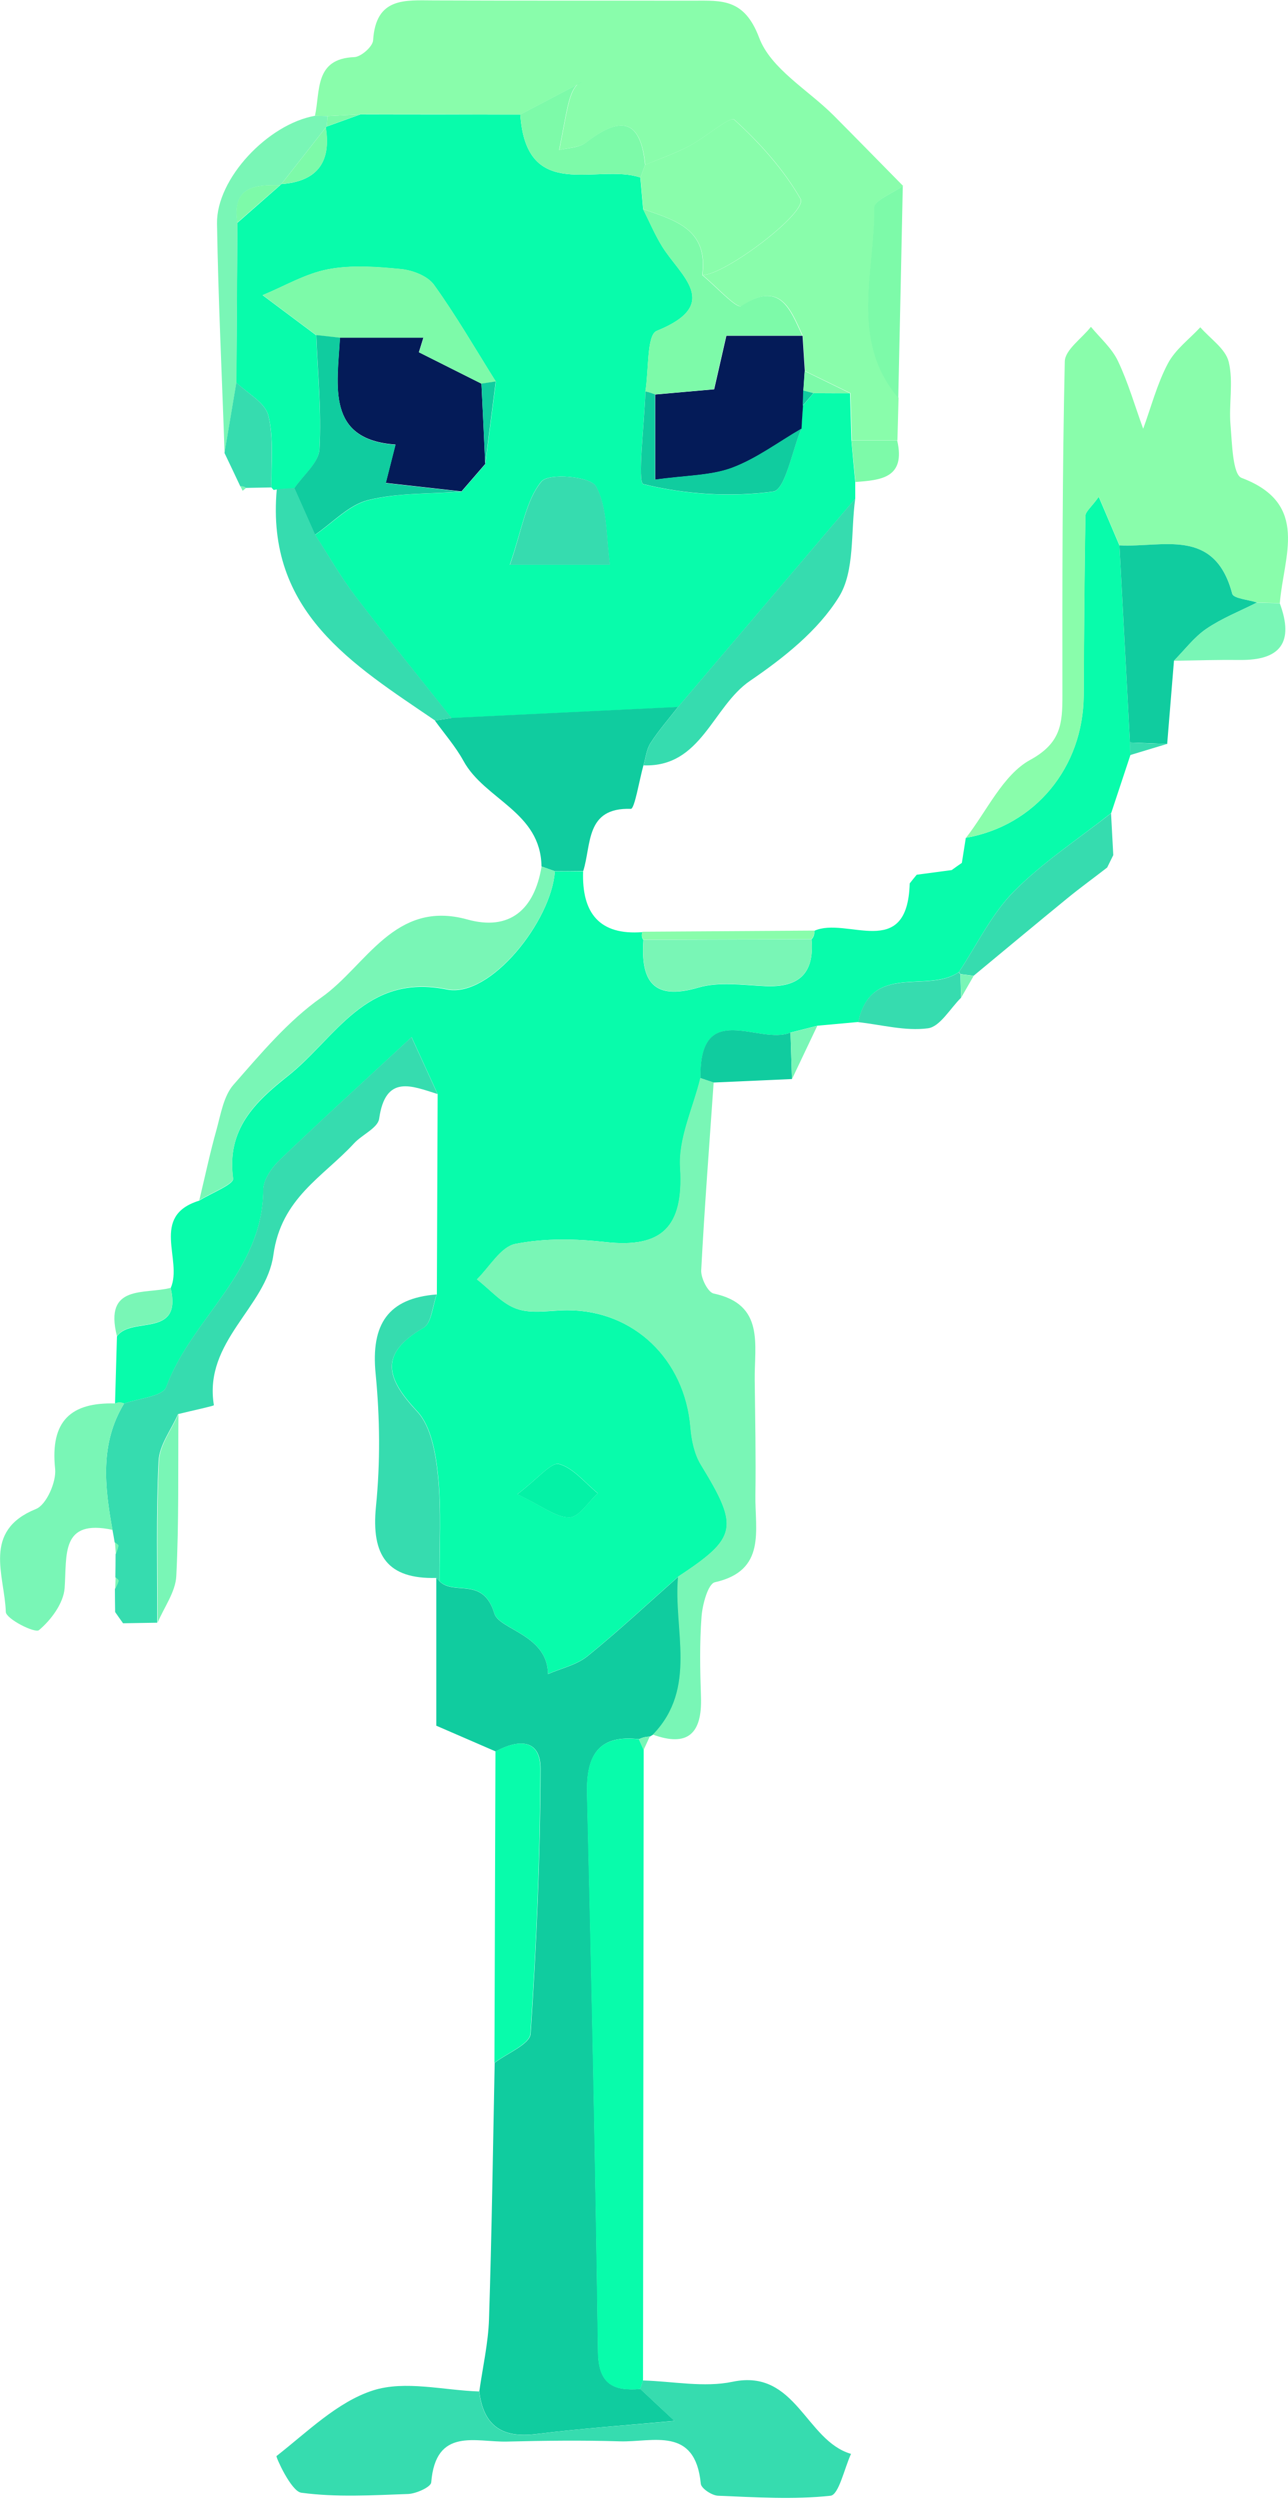 <svg width="218" height="423" viewBox="0 0 218 423" fill="none" xmlns="http://www.w3.org/2000/svg">
<path d="M188.071 137.587C189.163 134.311 190.235 131.034 191.326 127.758C191.307 127.052 191.288 126.345 191.25 125.639L189.469 92.286C188.416 89.794 187.344 87.302 185.965 84.065C184.702 85.831 183.706 86.557 183.706 87.302C183.534 97.426 183.476 107.55 183.419 117.654C183.342 129.838 175.205 139.706 163.468 141.766C163.238 143.179 163.028 144.591 162.798 146.004C162.224 146.396 161.649 146.808 161.075 147.221C159.103 147.476 157.131 147.75 155.159 148.005C154.757 148.496 154.355 148.986 153.972 149.477C153.589 162.74 143.288 154.99 137.812 157.501C137.889 158.07 137.735 158.541 137.353 158.953C137.889 164.878 135.036 167.115 129.502 166.86C125.731 166.683 121.729 166.075 118.225 167.095C110.605 169.332 108.403 166.095 108.901 159.051C108.595 158.639 108.556 158.188 108.748 157.717C101.491 158.286 98.447 154.539 98.696 147.417C97.107 147.417 95.499 147.436 93.909 147.456C93.354 155.755 83.034 168.92 75.644 167.429C61.858 164.643 56.861 175.61 48.781 182.026C43.21 186.44 38.308 191.051 39.457 199.448C39.591 200.389 35.724 201.9 33.713 203.156C25.289 205.765 30.994 213.201 28.888 217.949C30.88 226.542 22.168 222.638 19.794 226.13C19.679 229.917 19.583 233.703 19.468 237.49C19.985 237.255 20.502 237.255 21.019 237.49C23.47 236.588 27.529 236.313 28.142 234.684C32.469 222.972 44.492 215.241 44.569 201.312C44.569 199.624 45.986 197.564 47.307 196.309C54.181 189.716 61.227 183.301 69.67 175.492C71.431 179.357 72.753 182.241 74.074 185.106C74.035 196.407 73.978 207.688 73.94 218.989C73.231 220.931 73.059 223.854 71.7 224.639C64.156 229.034 65.305 233.115 70.627 238.805C72.982 241.316 73.767 245.907 74.15 249.674C74.744 255.579 74.361 261.583 74.399 267.547C76.888 270.019 81.77 266.664 83.666 272.982C84.489 275.729 92.703 276.592 92.741 283.243C94.982 282.262 97.566 281.712 99.424 280.221C104.708 275.944 109.686 271.295 114.779 266.782C124.85 260.151 125.118 258.444 118.666 247.869C117.555 246.064 117.057 243.67 116.885 241.512C115.928 230.015 107.293 221.716 96.073 221.696C93.201 221.696 90.118 222.363 87.534 221.48C85.006 220.637 82.977 218.204 80.737 216.478C82.881 214.378 84.776 210.964 87.227 210.474C92.148 209.493 97.432 209.591 102.468 210.16C111.984 211.219 115.775 207.688 115.143 197.564C114.836 192.601 117.345 187.46 118.57 182.398C118.398 168.88 128.583 176.964 133.81 174.707C135.323 174.315 136.836 173.942 138.367 173.55C140.665 173.334 142.962 173.138 145.279 172.922C147.481 162.74 157.035 168.155 162.3 164.466C165.345 159.875 167.814 154.656 171.605 150.83C176.545 145.847 182.538 141.943 188.071 137.568V137.587ZM87.553 252.833C91.152 250.105 93.297 247.359 94.637 247.712C97.069 248.379 99.021 250.91 101.185 252.656C99.577 254.108 97.987 256.717 96.379 256.737C94.12 256.776 91.842 254.853 87.553 252.813V252.833Z" fill="#08FCAB"/>
<path d="M114.782 266.804C109.689 271.316 104.711 275.966 99.427 280.243C97.57 281.734 94.985 282.283 92.745 283.264C92.706 276.594 84.493 275.75 83.669 273.003C81.774 266.686 76.872 270.041 74.402 267.569L73.847 266.98V291.995C77.236 293.467 80.567 294.899 83.899 296.351C87.575 294.349 91.519 294.055 91.5 299.333C91.443 314.263 90.811 329.213 89.815 344.105C89.7 345.89 85.852 347.401 83.727 349.029C83.439 363.489 83.229 377.948 82.769 392.388C82.635 396.489 81.697 400.55 81.123 404.631C81.831 410.497 85.048 412.557 90.715 411.851C98.642 410.87 106.607 410.321 114.169 409.614C112.197 407.77 110.283 406.004 108.387 404.219C103.964 404.572 101.303 403.532 101.226 397.96C100.786 366.451 100.154 334.962 99.369 303.453C99.216 296.861 101.418 293.486 108.177 294.271C108.751 293.977 109.364 293.839 110.015 293.82L110.57 293.486C118.171 285.619 114.016 275.789 114.82 266.784L114.782 266.804Z" fill="#10CC9F"/>
<path d="M108.369 404.234C110.284 406.019 112.179 407.785 114.152 409.629C106.589 410.336 98.624 410.865 90.697 411.866C85.03 412.572 81.813 410.512 81.105 404.646C75.074 404.45 68.564 402.723 63.126 404.469C57.095 406.412 52.022 411.493 46.795 415.574C46.66 415.692 49.264 421.538 50.988 421.774C56.923 422.578 63.05 422.205 69.081 421.99C70.46 421.931 72.929 420.812 72.987 420.028C73.753 410.61 80.55 413.259 85.815 413.122C92.171 412.965 98.547 412.886 104.904 413.082C110.456 413.259 117.674 410.453 118.613 420.263C118.689 421.048 120.489 422.245 121.523 422.284C127.88 422.539 134.294 422.971 140.574 422.284C141.971 422.127 142.909 417.673 144.039 415.201C136.361 412.984 134.734 400.761 124.012 402.998C119.168 404.018 113.884 402.919 108.81 402.782C108.676 403.273 108.503 403.763 108.331 404.254L108.369 404.234Z" fill="#36DCAF"/>
<path d="M83.686 349.026C85.811 347.398 89.64 345.887 89.774 344.102C90.789 329.211 91.401 314.261 91.459 299.33C91.478 294.053 87.553 294.347 83.858 296.348C83.8 313.908 83.743 331.467 83.686 349.026Z" fill="#08FCAB"/>
<path d="M114.758 266.799C113.953 275.804 118.108 285.633 110.507 293.501C116.366 295.639 118.855 293.363 118.644 287.164C118.491 282.612 118.395 278.041 118.74 273.528C118.893 271.468 119.85 267.976 120.999 267.721C129.768 265.759 127.758 258.872 127.854 253.006C127.949 246.512 127.815 239.998 127.739 233.504C127.662 227.559 129.481 220.712 120.789 218.868C119.831 218.672 118.606 216.259 118.683 214.924C119.238 204.33 120.061 193.735 120.789 183.16C120.042 182.905 119.276 182.65 118.529 182.395C117.304 187.457 114.777 192.597 115.102 197.561C115.734 207.685 111.943 211.216 102.427 210.157C97.392 209.588 92.107 209.49 87.187 210.471C84.736 210.961 82.841 214.375 80.696 216.474C82.936 218.201 84.966 220.634 87.493 221.477C90.078 222.341 93.18 221.674 96.032 221.693C107.252 221.693 115.887 230.032 116.845 241.509C117.017 243.687 117.515 246.061 118.625 247.866C125.097 258.441 124.809 260.148 114.738 266.779L114.758 266.799Z" fill="#79F6B6"/>
<path d="M108.356 404.231C108.528 403.74 108.681 403.25 108.834 402.759C108.873 367.209 108.911 331.639 108.949 296.088C108.681 295.48 108.413 294.891 108.145 294.283C101.386 293.498 99.185 296.873 99.338 303.465C100.104 334.954 100.755 366.463 101.195 397.972C101.272 403.544 103.933 404.604 108.356 404.231Z" fill="#08FCAB"/>
<path d="M108.139 294.285C108.406 294.891 108.673 295.478 108.94 296.084C109.284 295.341 109.627 294.598 109.971 293.835C109.322 293.835 108.712 293.992 108.139 294.285Z" fill="#79F6B6"/>
<path d="M74.055 185.1C72.734 182.216 71.412 179.332 69.651 175.487C61.208 183.295 54.162 189.691 47.288 196.303C45.967 197.578 44.55 199.619 44.55 201.306C44.493 215.236 32.469 222.946 28.122 234.679C27.529 236.307 23.47 236.582 21 237.485C16.884 244.273 17.707 251.513 19.028 258.831C19.162 259.557 19.296 260.263 19.411 260.989C19.622 261.165 20.024 261.381 20.004 261.538C19.947 262.029 19.717 262.5 19.564 262.99C19.564 264.285 19.545 265.58 19.526 266.894C19.717 267.09 20.081 267.346 20.043 267.483C19.928 267.973 19.66 268.405 19.449 268.876C19.449 270.171 19.468 271.466 19.488 272.761C19.928 273.388 20.368 274.036 20.828 274.664C22.762 274.624 24.695 274.605 26.61 274.566C26.629 265.442 26.399 256.3 26.84 247.177C26.974 244.489 28.984 241.899 30.133 239.27C32.239 238.74 36.241 237.897 36.202 237.759C34.422 226.949 45.067 221.181 46.273 212.332C47.594 202.699 54.678 199.148 59.925 193.458C61.303 191.967 63.965 190.849 64.175 189.279C65.247 181.745 69.67 183.747 74.016 185.1H74.055Z" fill="#36DCAF"/>
<path d="M30.203 239.253C29.054 241.882 27.044 244.472 26.91 247.16C26.47 256.263 26.699 265.406 26.68 274.549C27.791 271.939 29.705 269.35 29.839 266.681C30.299 257.558 30.127 248.396 30.203 239.253Z" fill="#79F6B6"/>
<path d="M19.038 258.814C17.697 251.516 16.893 244.257 21.01 237.468C20.493 237.213 19.976 237.213 19.459 237.468C12.049 237.272 8.469 240.372 9.33 248.534C9.56 250.731 7.856 254.616 6.095 255.322C-3.076 259.03 0.791 266.564 0.983 272.744C1.021 273.922 5.903 276.394 6.593 275.825C8.641 274.118 10.747 271.273 10.939 268.722C11.341 263.033 10.249 256.99 19.038 258.854V258.814Z" fill="#79F6B6"/>
<path d="M20.844 274.637C20.405 274.011 19.966 273.366 19.508 272.74C19.947 273.366 20.386 274.011 20.844 274.637Z" fill="#79F6B6"/>
<path d="M19.496 268.854C19.706 268.405 19.973 267.955 20.087 267.466C20.125 267.329 19.744 267.075 19.572 266.88C19.553 267.544 19.515 268.189 19.496 268.854Z" fill="#79F6B6"/>
<path d="M19.611 262.965C19.764 262.476 19.993 262.007 20.05 261.518C20.069 261.362 19.669 261.166 19.459 260.971C19.516 261.636 19.554 262.3 19.611 262.965Z" fill="#79F6B6"/>
<path d="M87.542 252.829C91.83 254.869 94.109 256.772 96.368 256.753C97.996 256.733 99.585 254.124 101.174 252.672C99.01 250.926 97.057 248.395 94.626 247.728C93.285 247.355 91.141 250.121 87.542 252.848V252.829Z" fill="#04F2A6"/>
<path d="M73.819 266.974L74.374 267.562C74.336 261.598 74.719 255.594 74.126 249.708C73.743 245.941 72.958 241.35 70.603 238.839C65.28 233.15 64.15 229.069 71.675 224.674C73.034 223.889 73.187 220.966 73.915 219.023C65.701 219.651 62.752 224.046 63.576 232.443C64.303 239.879 64.38 247.491 63.633 254.908C62.81 263.246 65.605 267.189 73.8 266.993L73.819 266.974Z" fill="#36DCAF"/>
<path d="M19.794 226.09C22.168 222.598 30.88 226.522 28.888 217.909C24.504 219.066 17.554 217.203 19.794 226.09Z" fill="#79F6B6"/>
<path d="M118.534 182.399C119.281 182.654 120.047 182.909 120.794 183.164C125.216 182.968 129.62 182.772 134.043 182.576C133.966 179.947 133.871 177.337 133.794 174.708C128.567 176.945 118.362 168.862 118.554 182.399H118.534Z" fill="#10CC9F"/>
<path d="M133.796 174.722C133.873 177.352 133.969 179.961 134.045 182.59C135.481 179.588 136.898 176.567 138.334 173.565C136.821 173.957 135.309 174.33 133.796 174.722Z" fill="#79F6B6"/>
<path d="M163.487 141.762C175.204 139.702 183.36 129.834 183.437 117.65C183.495 107.526 183.552 97.403 183.724 87.299C183.724 86.553 184.72 85.827 185.984 84.061C187.362 87.299 188.415 89.79 189.487 92.282C196.763 92.694 205.589 89.162 208.576 100.463C208.787 101.287 211.314 101.464 212.769 101.954L216.618 102.052C217.23 94.165 221.768 85.239 210.146 80.863C208.634 80.294 208.538 75.036 208.27 71.917C207.964 68.366 208.787 64.599 207.964 61.224C207.427 59.007 204.824 57.3 203.158 55.378C201.281 57.398 198.907 59.145 197.663 61.519C195.844 64.952 194.848 68.837 193.489 72.545C192.091 68.719 190.962 64.756 189.219 61.087C188.185 58.909 186.213 57.202 184.643 55.299C183.112 57.261 180.259 59.184 180.22 61.165C179.799 79.981 179.799 98.815 179.818 117.65C179.818 122.339 179.646 125.694 174.362 128.578C169.747 131.109 167.029 137.25 163.467 141.802L163.487 141.762Z" fill="#89FDAB"/>
<path d="M144.754 84.34C144.754 83.418 144.754 82.476 144.754 81.554C144.524 79.22 144.314 76.865 144.103 74.531C144.026 71.862 143.95 69.194 143.873 66.545C141.805 66.545 139.757 66.545 137.689 66.526C137.076 67.232 136.483 67.958 135.87 68.664C135.793 69.959 135.717 71.254 135.621 72.549C134.051 76.257 132.883 82.908 130.873 83.183C123.635 84.164 115.977 83.673 108.893 81.927C107.84 81.672 109.065 71.705 109.237 66.231C109.831 62.68 109.448 56.657 111.152 55.99C122.353 51.458 115.096 46.632 112.052 41.668C110.827 39.667 109.907 37.489 108.854 35.389C108.701 33.604 108.529 31.819 108.376 30.033C101.062 27.581 89.095 34.428 88.061 19.38C79.043 19.38 70.006 19.38 60.989 19.36C59.093 20.047 57.178 20.734 55.283 21.42L55.13 21.558C56.125 27.64 53.464 30.72 47.605 31.152L47.414 31.348L40.176 37.705L40.004 64.74C41.9 66.565 44.886 68.115 45.422 70.312C46.38 74.177 45.863 78.415 45.959 82.516L46.322 82.908L46.839 82.81C47.835 82.751 48.831 82.692 49.807 82.633C51.3 80.456 53.923 78.356 54.057 76.081C54.421 69.665 53.77 63.19 53.521 56.736C50.496 54.479 47.471 52.203 44.446 49.947C48.122 48.437 51.703 46.298 55.513 45.572C59.514 44.807 63.765 45.14 67.862 45.533C69.834 45.729 72.361 46.69 73.453 48.201C77.225 53.459 80.48 59.09 83.926 64.583C83.332 69.233 82.739 73.883 82.145 78.533C80.805 80.083 79.446 81.652 78.105 83.202C72.821 83.595 67.403 83.359 62.329 84.635C59.055 85.459 56.317 88.48 53.33 90.501C55.57 93.954 57.619 97.564 60.089 100.821C65.411 107.805 70.964 114.633 76.421 121.519L114.752 119.655C124.746 107.903 134.759 96.151 144.754 84.379V84.34ZM86.281 95.563C88.368 89.559 89 84.654 91.623 81.476C92.886 79.965 99.951 80.613 100.87 82.3C102.842 85.949 102.555 90.874 103.225 95.563H86.262H86.281Z" fill="#08FCAB"/>
<path d="M114.741 119.615C101.97 120.243 89.18 120.851 76.41 121.479C75.471 121.636 74.552 121.773 73.614 121.93C75.242 124.186 77.099 126.305 78.439 128.738C82.039 135.33 91.535 137.351 91.65 146.611C92.416 146.886 93.163 147.141 93.928 147.416C95.518 147.416 97.126 147.396 98.715 147.377C100.132 142.923 99.041 136.606 106.776 136.861C107.408 136.88 108.193 132.073 108.901 129.503C109.284 128.228 109.418 126.776 110.107 125.717C111.486 123.578 113.19 121.636 114.76 119.615H114.741Z" fill="#10CC9F"/>
<path d="M93.945 147.413C93.18 147.139 92.414 146.884 91.667 146.609C90.442 153.986 86.21 157.557 79.088 155.575C66.738 152.161 62.009 163.423 54.389 168.779C48.76 172.742 44.126 178.294 39.512 183.552C37.846 185.456 37.368 188.536 36.64 191.165C35.53 195.108 34.687 199.13 33.73 203.094C35.74 201.838 39.608 200.327 39.474 199.385C38.325 190.969 43.227 186.358 48.798 181.963C56.878 175.567 61.875 164.6 75.66 167.366C83.051 168.857 93.371 155.693 93.926 147.394L93.945 147.413Z" fill="#79F6B6"/>
<path d="M188.064 137.585C182.531 141.96 176.538 145.845 171.598 150.848C167.807 154.674 165.337 159.892 162.293 164.483L162.58 164.817L164.782 165.111C170.066 160.736 175.332 156.341 180.635 152.005C182.837 150.2 185.154 148.533 187.394 146.786L188.428 144.687C188.294 142.313 188.179 139.92 188.045 137.546L188.064 137.585Z" fill="#36DCAF"/>
<path d="M162.27 164.495C157.005 168.184 147.431 162.749 145.249 172.951C149.193 173.383 153.233 174.501 157.062 173.991C159.111 173.717 160.815 170.636 162.672 168.812C162.634 167.497 162.595 166.163 162.557 164.849L162.27 164.515V164.495Z" fill="#36DCAF"/>
<path d="M162.57 164.837C162.608 166.172 162.647 167.486 162.685 168.801C163.393 167.584 164.083 166.348 164.791 165.132C164.063 165.034 163.317 164.936 162.589 164.837H162.57Z" fill="#79F6B6"/>
<path d="M108.756 157.672C108.545 158.143 108.603 158.594 108.909 159.006C118.387 158.967 127.864 158.947 137.342 158.908C137.725 158.496 137.878 158.025 137.801 157.456C128.113 157.515 118.444 157.593 108.756 157.652V157.672Z" fill="#89FDAB"/>
<path d="M137.345 158.925C127.868 158.964 118.39 158.984 108.913 159.023C108.415 166.086 110.617 169.304 118.237 167.067C121.741 166.047 125.742 166.655 129.514 166.832C135.028 167.087 137.9 164.85 137.364 158.925H137.345Z" fill="#79F6B6"/>
<path d="M153.956 149.448C154.356 148.959 154.757 148.47 155.139 147.981C154.738 148.47 154.337 148.959 153.956 149.448Z" fill="#89FDAB"/>
<path d="M161.095 147.192C161.668 146.782 162.24 146.391 162.812 145.98C162.24 146.391 161.668 146.782 161.095 147.192Z" fill="#89FDAB"/>
<path d="M188.439 144.726L187.409 146.817C187.753 146.114 188.096 145.429 188.439 144.726Z" fill="#79F6B6"/>
<path d="M212.752 101.953C211.297 101.462 208.77 101.286 208.559 100.462C205.572 89.161 196.746 92.692 189.47 92.28C190.063 103.405 190.657 114.509 191.251 125.634C193.357 125.712 195.444 125.791 197.55 125.889C197.933 121.2 198.316 116.491 198.699 111.802C200.498 109.977 202.107 107.819 204.174 106.406C206.836 104.601 209.88 103.405 212.752 101.953Z" fill="#10CC9F"/>
<path d="M197.531 125.891C195.425 125.812 193.338 125.734 191.232 125.635C191.251 126.342 191.27 127.048 191.309 127.754L197.531 125.871V125.891Z" fill="#36DCAF"/>
<path d="M212.74 101.955C209.868 103.407 206.823 104.604 204.162 106.409C202.094 107.821 200.486 109.979 198.686 111.804C202.42 111.745 206.153 111.628 209.887 111.667C216.665 111.745 219.077 108.724 216.607 102.073C215.305 102.034 214.022 102.014 212.74 101.975V101.955Z" fill="#79F6B6"/>
<path d="M114.771 119.612C113.201 121.633 111.516 123.556 110.118 125.714C109.429 126.773 109.295 128.225 108.912 129.5C118.734 129.873 120.572 119.553 126.948 115.198C132.615 111.333 138.455 106.722 141.997 100.993C144.716 96.618 143.969 89.987 144.754 84.356C134.759 96.108 124.765 107.86 114.752 119.632L114.771 119.612Z" fill="#36DCAF"/>
<path d="M73.634 121.931C74.573 121.774 75.492 121.637 76.43 121.48C70.973 114.594 65.421 107.786 60.098 100.781C57.609 97.525 55.579 93.915 53.339 90.462C52.171 87.832 51.003 85.204 49.835 82.575C48.84 82.633 47.844 82.692 46.849 82.751C44.953 103.587 59.734 112.435 73.634 121.912V121.931Z" fill="#36DCAF"/>
<path d="M151.834 74.529C149.249 74.529 146.684 74.529 144.118 74.529C144.348 76.864 144.558 79.198 144.788 81.553C149.058 81.239 153.327 80.905 151.853 74.529H151.834Z" fill="#7DFAA9"/>
<path d="M61.026 19.337C70.043 19.337 79.081 19.337 88.099 19.376C91.583 17.551 95.068 15.707 98.552 13.882C96.829 14.236 96.236 17.276 95.642 20.317C95.317 22.005 94.991 23.712 94.666 25.399C96.197 24.987 98.016 25.007 99.184 24.124C104.584 19.984 108.394 19.572 109.217 27.891C111.687 26.851 114.252 25.968 116.627 24.732C119.345 23.3 123.596 19.611 124.285 20.239C128.574 24.124 132.614 28.617 135.505 33.639C136.788 35.876 122.792 46.51 118.924 46.549C121.183 48.413 124.745 52.297 125.511 51.787C132.097 47.412 133.782 52.278 135.869 56.79C136.003 58.791 136.118 60.773 136.252 62.774C138.817 64.03 141.383 65.266 143.948 66.522C144.025 69.19 144.102 71.858 144.178 74.507C146.744 74.507 149.329 74.507 151.894 74.507C151.952 72.113 152.028 69.719 152.086 67.326C143.795 57.536 148.122 45.96 148.027 35.071C148.027 33.875 151.167 32.658 152.852 31.461C148.946 27.498 145.04 23.496 141.115 19.552C136.769 15.197 130.431 11.626 128.478 6.348C125.97 -0.263 122.16 0.109 117.431 0.109C102.784 0.09 88.118 0.129 73.471 0.07C68.569 0.051 63.61 -0.518 63.151 6.819C63.093 7.879 61.102 9.625 59.972 9.664C53.195 9.919 54.228 15.393 53.309 19.592C54.018 19.611 54.726 19.631 55.416 19.65L61.006 19.337H61.026Z" fill="#89FDAB"/>
<path d="M152.801 31.475C151.116 32.672 147.957 33.908 147.976 35.085C148.072 45.974 143.745 57.549 152.035 67.34C152.303 55.391 152.552 43.423 152.801 31.455V31.475Z" fill="#7DFAA9"/>
<path d="M55.435 19.648C54.727 19.629 54.038 19.609 53.329 19.59C45.364 20.983 36.615 30.223 36.73 37.816C36.94 50.765 37.572 63.694 38.012 76.643C38.682 72.66 39.353 68.697 40.023 64.715C40.08 55.709 40.138 46.684 40.195 37.679C39.257 31.538 43.201 31.263 47.432 31.342L47.624 31.145C50.132 27.948 52.64 24.75 55.148 21.552L55.301 21.414C55.359 20.826 55.397 20.257 55.416 19.668L55.435 19.648Z" fill="#79F6B6"/>
<path d="M40.008 64.72C39.337 68.703 38.667 72.666 37.997 76.649C38.897 78.532 39.797 80.416 40.678 82.299C41.022 82.26 41.348 82.339 41.635 82.555C43.071 82.535 44.507 82.496 45.943 82.476C45.847 78.395 46.364 74.138 45.407 70.273C44.852 68.095 41.865 66.545 39.988 64.701L40.008 64.72Z" fill="#36DCAF"/>
<path d="M41.656 82.555C41.37 82.34 41.046 82.242 40.702 82.301L41.065 83.044L41.656 82.555Z" fill="#79F6B6"/>
<path d="M86.294 95.563H103.258C102.588 90.874 102.875 85.95 100.903 82.3C99.984 80.613 92.919 79.966 91.655 81.476C89.013 84.635 88.381 89.56 86.313 95.563H86.294Z" fill="#36DCAF"/>
<path d="M78.095 83.16C79.435 81.61 80.794 80.04 82.135 78.49C81.924 73.958 81.713 69.446 81.484 64.913C77.961 63.148 74.419 61.382 70.896 59.597L71.662 57.124H57.532C57.072 65.384 55.215 74.39 66.933 75.214L65.286 81.708C70.073 82.237 74.074 82.689 78.076 83.14L78.095 83.16Z" fill="#041B58"/>
<path d="M136.215 62.793C136.081 60.792 135.966 58.81 135.832 56.809C131.467 56.809 127.082 56.809 122.946 56.809L120.879 65.873C117.222 66.187 114.062 66.481 110.903 66.756V81.176C116.169 80.431 120.285 80.509 123.904 79.175C128.058 77.625 131.754 74.82 135.66 72.563C135.736 71.268 135.813 69.974 135.909 68.679C135.928 67.815 135.966 66.952 135.985 66.069L136.215 62.793Z" fill="#041B58"/>
<path d="M57.552 57.146H71.682L70.916 59.618C74.439 61.384 77.981 63.149 81.504 64.935C82.308 64.817 83.131 64.68 83.936 64.562C80.489 59.069 77.234 53.418 73.463 48.18C72.371 46.669 69.844 45.708 67.872 45.511C63.774 45.099 59.505 44.785 55.522 45.551C51.693 46.276 48.132 48.415 44.456 49.926C47.481 52.182 50.506 54.458 53.531 56.714C54.871 56.871 56.212 57.028 57.552 57.165V57.146Z" fill="#7DFAA9"/>
<path d="M57.556 57.142C56.215 56.985 54.875 56.848 53.535 56.691C53.784 63.145 54.435 69.62 54.071 76.035C53.937 78.292 51.314 80.411 49.82 82.588C50.988 85.218 52.156 87.847 53.324 90.475C56.311 88.435 59.049 85.414 62.323 84.609C67.397 83.354 72.834 83.589 78.1 83.177C74.098 82.726 70.096 82.275 65.31 81.745L66.956 75.251C55.239 74.427 57.077 65.421 57.556 57.161V57.142Z" fill="#10CC9F"/>
<path d="M118.887 46.549C122.755 46.51 136.751 35.876 135.468 33.639C132.577 28.617 128.518 24.124 124.248 20.239C123.559 19.611 119.328 23.3 116.59 24.732C114.216 25.988 111.65 26.851 109.18 27.891C108.912 28.597 108.663 29.323 108.395 30.029C108.548 31.815 108.721 33.6 108.874 35.386C114.177 37.249 119.921 38.701 118.887 46.549Z" fill="#89FDAB"/>
<path d="M110.864 66.737C114.024 66.463 117.183 66.188 120.84 65.854L122.907 56.79C127.043 56.79 131.408 56.79 135.793 56.79C133.706 52.278 132.021 47.412 125.435 51.787C124.669 52.297 121.108 48.393 118.848 46.549C119.901 38.701 114.138 37.249 108.835 35.385C109.888 37.484 110.807 39.682 112.032 41.663C115.077 46.627 122.333 51.454 111.132 55.986C109.448 56.672 109.811 62.696 109.218 66.247C109.773 66.365 110.328 66.541 110.845 66.757L110.864 66.737Z" fill="#7DFAA9"/>
<path d="M110.871 66.743C110.335 66.527 109.798 66.351 109.243 66.233C109.071 71.707 107.846 81.654 108.899 81.909C115.983 83.655 123.641 84.146 130.879 83.165C132.889 82.89 134.076 76.258 135.627 72.531C131.721 74.787 128.026 77.593 123.871 79.143C120.252 80.477 116.155 80.398 110.871 81.144V66.723V66.743Z" fill="#10CC9F"/>
<path d="M83.922 64.535C83.118 64.652 82.314 64.79 81.49 64.907C81.701 69.42 81.912 73.952 82.122 78.484C82.716 73.834 83.309 69.184 83.903 64.535H83.922Z" fill="#10CC9F"/>
<path d="M136.192 62.798C136.115 63.896 136.039 64.975 135.962 66.074C136.536 66.231 137.13 66.368 137.704 66.525C139.753 66.525 141.821 66.525 143.889 66.545C141.323 65.289 138.757 64.053 136.211 62.798H136.192Z" fill="#7DFAA9"/>
<path d="M137.68 66.516C137.107 66.36 136.516 66.223 135.944 66.067C135.924 66.927 135.886 67.787 135.867 68.647C136.478 67.924 137.069 67.22 137.68 66.516Z" fill="#10CC9F"/>
<path d="M47.402 31.325C43.171 31.246 39.227 31.541 40.165 37.662C42.577 35.543 44.99 33.424 47.402 31.325Z" fill="#7DFAA9"/>
<path d="M55.159 21.549C52.651 24.747 50.142 27.945 47.634 31.143C53.493 30.692 56.135 27.612 55.159 21.549Z" fill="#7DFAA9"/>
<path d="M55.411 19.652C55.411 20.24 55.354 20.809 55.296 21.398C57.192 20.711 59.106 20.025 61.002 19.338C59.145 19.436 57.268 19.554 55.411 19.652Z" fill="#7DFAA9"/>
<path d="M108.395 30.032C108.663 29.325 108.912 28.599 109.18 27.893C108.376 19.574 104.565 19.967 99.147 24.126C97.979 25.029 96.141 25.009 94.628 25.401C94.954 23.714 95.279 22.007 95.605 20.32C96.198 17.279 96.773 14.238 98.515 13.885C95.031 15.709 91.546 17.554 88.061 19.378C89.095 34.426 101.062 27.579 108.376 30.032H108.395Z" fill="#7DFAA9"/>
</svg>
